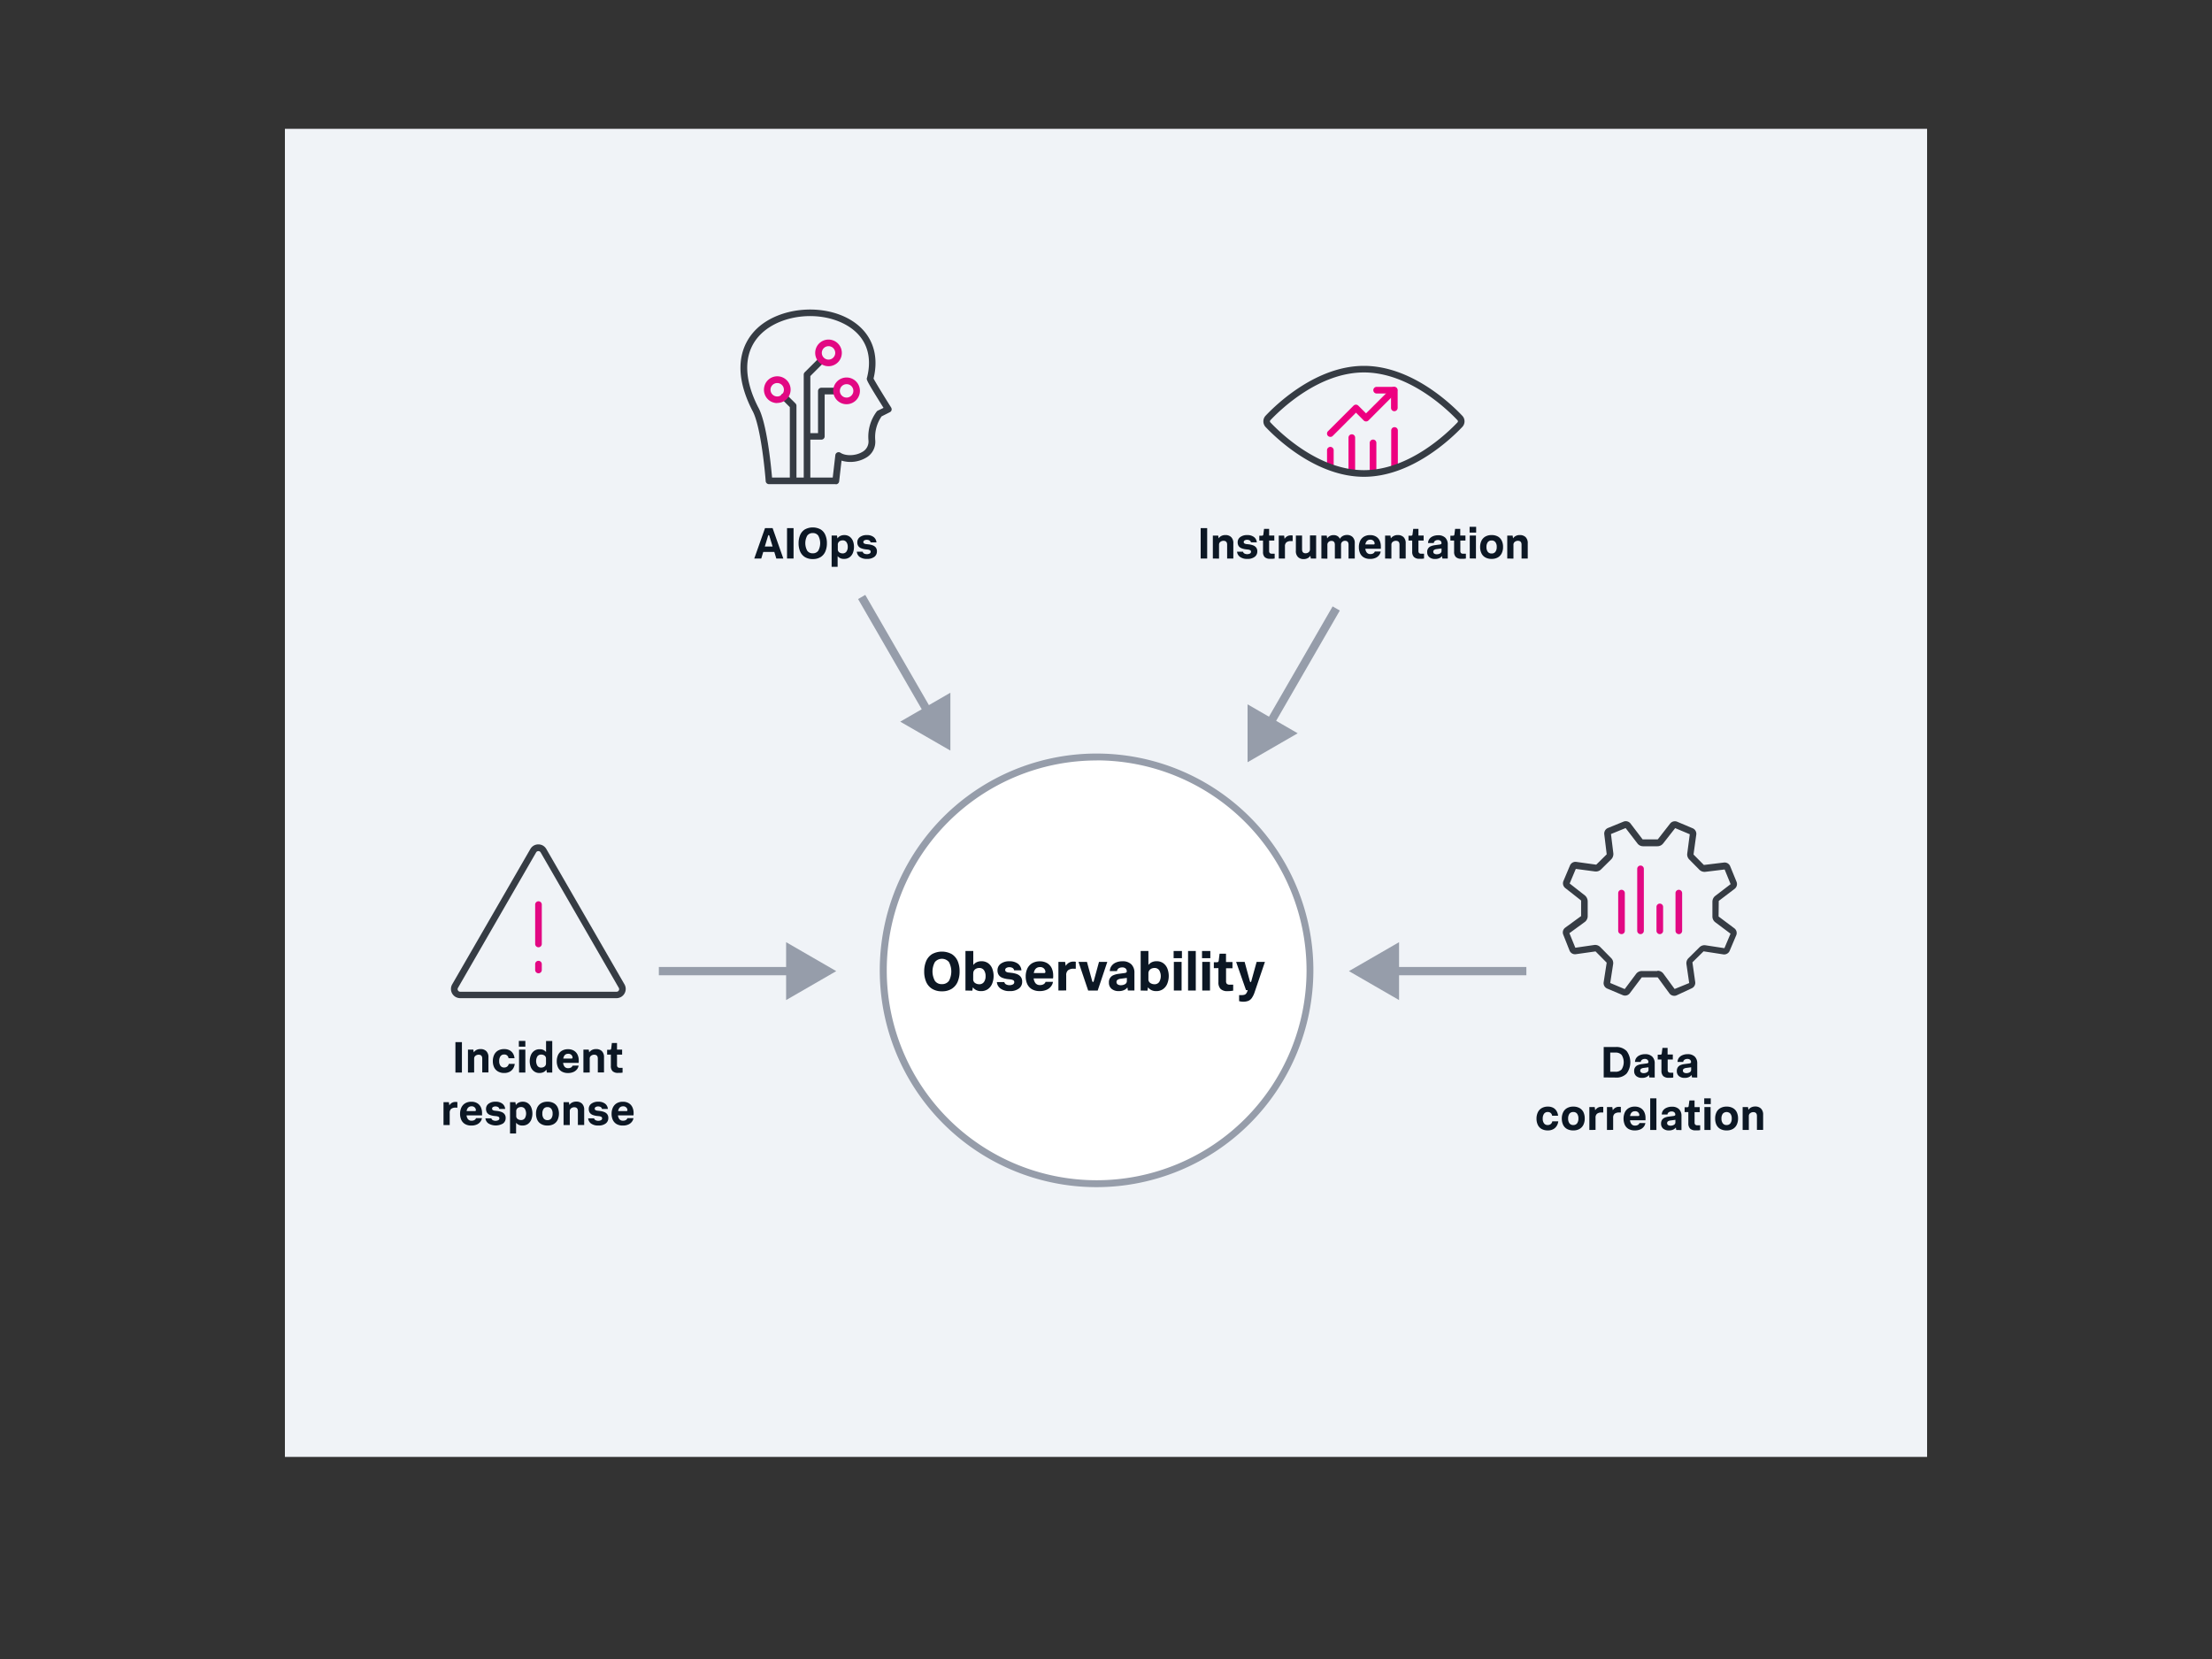 <svg xmlns="http://www.w3.org/2000/svg" viewBox="0 0 800 600"><rect x="0" y="0" width="800" height="600" fill="#333333" stroke="none"/><defs><style>.cls-1{fill:#f0f3f7;}.cls-2{fill:#fff;}.cls-3{fill:#969daa;}.cls-4{fill:#0c1724;}.cls-5{fill:#363c44;}.cls-6{fill:#e20883;}.cls-7{fill:#ed0080;}</style></defs><g id="Observability"><rect class="cls-1" x="159.84" y="-10.21" width="480.32" height="593.92" transform="translate(686.75 -113.25) rotate(90)"/><circle class="cls-2" cx="396.62" cy="350.94" r="77.16"/><path class="cls-3" d="M396.62,429.35A78.41,78.41,0,1,1,475,350.94,78.49,78.49,0,0,1,396.62,429.35Zm0-154.32a75.91,75.91,0,1,0,75.91,75.91A76,76,0,0,0,396.62,275Z"/><path class="cls-4" d="M340.65,358.52a6.51,6.51,0,0,1-3.54-.9,5.51,5.51,0,0,1-2.15-2.51,9.19,9.19,0,0,1-.71-3.73,9.49,9.49,0,0,1,.71-3.79,5.56,5.56,0,0,1,2.15-2.53,7.45,7.45,0,0,1,7.1,0,5.62,5.62,0,0,1,2.14,2.5,9.24,9.24,0,0,1,.7,3.74,9.41,9.41,0,0,1-.7,3.78,5.6,5.6,0,0,1-2.14,2.53A6.43,6.43,0,0,1,340.65,358.52Zm0-2.6a3,3,0,0,0,2.55-1.18,7.22,7.22,0,0,0,0-6.8,3.32,3.32,0,0,0-5.08,0,7.08,7.08,0,0,0,0,6.8A2.92,2.92,0,0,0,340.65,355.92Z"/><path class="cls-4" d="M349.17,358.24v-14.3H352V349a3.23,3.23,0,0,1,1.22-1,3.92,3.92,0,0,1,1.74-.36,4.05,4.05,0,0,1,2.38.69,4.34,4.34,0,0,1,1.49,1.89,7.52,7.52,0,0,1,0,5.52,4.46,4.46,0,0,1-1.56,2,4.23,4.23,0,0,1-2.5.71,3.59,3.59,0,0,1-1.73-.38,3.16,3.16,0,0,1-1.19-1l-.2,1.22Zm2.8-6.16v2a1.58,1.58,0,0,0,.67,1.43,2.55,2.55,0,0,0,1.47.45,2,2,0,0,0,1.75-.8,3.53,3.53,0,0,0,.59-2.14,3.63,3.63,0,0,0-.58-2.13,2,2,0,0,0-1.74-.81,2.56,2.56,0,0,0-1,.21,2,2,0,0,0-.81.64A1.78,1.78,0,0,0,352,352.08Z"/><path class="cls-4" d="M360.53,355.18h2.69a1.26,1.26,0,0,0,.73.88,2.73,2.73,0,0,0,1.13.24,2.56,2.56,0,0,0,1.24-.27.88.88,0,0,0,.5-.83.75.75,0,0,0-.37-.7,3.39,3.39,0,0,0-1.19-.3l-.86-.1a7.77,7.77,0,0,1-1.9-.47,2.81,2.81,0,0,1-1.28-1,2.93,2.93,0,0,1-.46-1.71,2.86,2.86,0,0,1,1.16-2.36,5,5,0,0,1,3.14-.9,4.86,4.86,0,0,1,3.11.9,3.34,3.34,0,0,1,1.25,2.38h-2.66a1.18,1.18,0,0,0-.64-.91,2.47,2.47,0,0,0-1-.23,2.16,2.16,0,0,0-1.16.27.84.84,0,0,0-.42.73.75.75,0,0,0,.29.61,2.23,2.23,0,0,0,1.11.33l.86.1a8.71,8.71,0,0,1,1.95.44,3.27,3.27,0,0,1,1.41,1,2.81,2.81,0,0,1,.52,1.8,2.94,2.94,0,0,1-1.16,2.42,5.19,5.19,0,0,1-3.36.94,5.27,5.27,0,0,1-3.26-.88A3.22,3.22,0,0,1,360.53,355.18Z"/><path class="cls-4" d="M380.82,355.1a3.41,3.41,0,0,1-.7,1.63,3.9,3.9,0,0,1-1.6,1.24,5.93,5.93,0,0,1-2.48.47,5.46,5.46,0,0,1-2.83-.67,4.25,4.25,0,0,1-1.69-1.87,6.51,6.51,0,0,1-.56-2.76,6.65,6.65,0,0,1,.58-2.83,4.47,4.47,0,0,1,1.72-1.93,5.33,5.33,0,0,1,2.8-.7,5,5,0,0,1,2.68.67,4.28,4.28,0,0,1,1.63,1.82,6.24,6.24,0,0,1,.53,2.61,5.43,5.43,0,0,1,0,.56,3.4,3.4,0,0,1-.06.52h-7a3.37,3.37,0,0,0,.69,1.76,2,2,0,0,0,1.61.64,2.5,2.5,0,0,0,1.28-.3,1.53,1.53,0,0,0,.72-.86Zm-4.68-5.34c-1.24,0-2,.72-2.26,2.16h3.68a.6.6,0,0,0,.41-.1.41.41,0,0,0,.11-.34,1.69,1.69,0,0,0-.5-1.18A1.86,1.86,0,0,0,376.14,349.76Z"/><path class="cls-4" d="M382.79,358.24V347.88h2.42l.22,1.46a3.36,3.36,0,0,1,1.1-1.12,3.11,3.11,0,0,1,1.68-.44l.47,0,.39.07v2.5h-.78a3.18,3.18,0,0,0-2,.55,2.24,2.24,0,0,0-.68,1.85v5.46Z"/><path class="cls-4" d="M393.55,358.24l-3.5-10.36h3.06l1.9,6.94c.08.24.18.36.28.36s.2-.12.28-.36l1.9-6.94h3L397,358.24Z"/><path class="cls-4" d="M407.92,358.24l-.18-1.12a3,3,0,0,1-1.17.94,4.35,4.35,0,0,1-1.95.38,3.83,3.83,0,0,1-2.61-.82,2.82,2.82,0,0,1-.95-2.24,2.67,2.67,0,0,1,1.75-2.74,7,7,0,0,1,1.75-.44l2.08-.28a1.5,1.5,0,0,0,.71-.22.54.54,0,0,0,.17-.44,1.44,1.44,0,0,0-.38-.95,1.74,1.74,0,0,0-1.32-.43,2.24,2.24,0,0,0-1.25.34,1.35,1.35,0,0,0-.59,1h-2.6a3.21,3.21,0,0,1,.55-1.77,3.72,3.72,0,0,1,1.55-1.3,5.77,5.77,0,0,1,2.48-.49,4.35,4.35,0,0,1,3.21,1.11,4.18,4.18,0,0,1,1.11,3.09v6.36Zm-.38-3.5v-1.06l-2.28.3a2.47,2.47,0,0,0-1.08.38.93.93,0,0,0-.38.8,1,1,0,0,0,.43.86,2,2,0,0,0,1.17.3,3,3,0,0,0,1.48-.38A1.28,1.28,0,0,0,407.54,354.74Z"/><path class="cls-4" d="M412.54,358.24v-14.3h2.8V349a3.3,3.3,0,0,1,1.22-1,3.92,3.92,0,0,1,1.74-.36,4,4,0,0,1,2.38.69,4.34,4.34,0,0,1,1.49,1.89,7.52,7.52,0,0,1,0,5.52,4.46,4.46,0,0,1-1.56,2,4.21,4.21,0,0,1-2.5.71,3.65,3.65,0,0,1-1.73-.38,3.31,3.31,0,0,1-1.19-1l-.2,1.22Zm2.8-6.16v2a1.58,1.58,0,0,0,.67,1.43,2.6,2.6,0,0,0,1.47.45,2,2,0,0,0,1.75-.8,4.19,4.19,0,0,0,0-4.27,2,2,0,0,0-1.74-.81,2.6,2.6,0,0,0-1,.21,2,2,0,0,0-.81.64A1.85,1.85,0,0,0,415.34,352.08Z"/><path class="cls-4" d="M424.46,346.54v-2.6h3v2.6Zm.08,11.7V347.88h2.8v10.36Z"/><path class="cls-4" d="M429.68,358.24v-14.3h2.79v14.3Z"/><path class="cls-4" d="M434.73,346.54v-2.6h3v2.6Zm.08,11.7V347.88h2.8v10.36Z"/><path class="cls-4" d="M440.66,355.26v-5.12H439V348H440a.94.94,0,0,0,.58-.13.86.86,0,0,0,.2-.57l.3-2.38h2.32v3h2.34v2.26h-2.32v4.64a1.41,1.41,0,0,0,.29,1,1.54,1.54,0,0,0,1.11.3H446v2.18c-.26,0-.56.08-.93.11a10.31,10.31,0,0,1-1.11.05,3.42,3.42,0,0,1-2.5-.78A3.27,3.27,0,0,1,440.66,355.26Z"/><path class="cls-4" d="M448.14,362.08V359.9h.7a5.26,5.26,0,0,0,1.05-.09,1.38,1.38,0,0,0,.72-.39,2.69,2.69,0,0,0,.51-.92l.14-.4h-.62l-3.58-10.22h3.08l1.88,6.94c.06.24.16.36.28.36s.19-.12.26-.36l1.92-6.94h3l-3.74,11a8,8,0,0,1-1,2.05,2.93,2.93,0,0,1-1.29,1.05,5.13,5.13,0,0,1-1.89.3,5.54,5.54,0,0,1-.78-.06Z"/><rect class="cls-3" x="446.46" y="239.86" width="49.1" height="3" transform="translate(26.46 528.55) rotate(-60)"/><polygon class="cls-3" points="469.33 265.2 451.2 275.67 451.2 254.73 469.33 265.2"/><path class="cls-4" d="M164.71,387.9v-11h2.35v11Z"/><path class="cls-4" d="M169.24,387.9v-8.29h1.94l.16,1a2.59,2.59,0,0,1,.95-.87,3.18,3.18,0,0,1,1.51-.33,2.87,2.87,0,0,1,2.07.74,3,3,0,0,1,.78,2.27v5.44h-2.24v-5c0-.94-.44-1.41-1.31-1.41a1.8,1.8,0,0,0-1.12.37,1.25,1.25,0,0,0-.5,1.07v5Z"/><path class="cls-4" d="M184,384.76h2.16a3.79,3.79,0,0,1-.53,1.61,3.36,3.36,0,0,1-1.26,1.22,4.05,4.05,0,0,1-2,.47,4.33,4.33,0,0,1-2.25-.54A3.4,3.4,0,0,1,178.7,386a5.08,5.08,0,0,1-.46-2.23,5.22,5.22,0,0,1,.47-2.26,3.5,3.5,0,0,1,1.38-1.54,4.3,4.3,0,0,1,2.26-.55,3.92,3.92,0,0,1,2,.46,3.25,3.25,0,0,1,1.23,1.21,4,4,0,0,1,.5,1.62h-2.16a1.49,1.49,0,0,0-1.58-1.34A1.57,1.57,0,0,0,181,382a2.93,2.93,0,0,0-.46,1.77,2.74,2.74,0,0,0,.46,1.69,1.55,1.55,0,0,0,1.33.62,1.75,1.75,0,0,0,1.09-.34A1.6,1.6,0,0,0,184,384.76Z"/><path class="cls-4" d="M187.65,378.54v-2.08H190v2.08Zm.07,9.36v-8.29H190v8.29Z"/><path class="cls-4" d="M197.78,387.9l-.18-1.06a2.42,2.42,0,0,1-1,.9,3.43,3.43,0,0,1-1.49.32,3.19,3.19,0,0,1-1.9-.56A3.63,3.63,0,0,1,192,386a6,6,0,0,1,0-4.4,3.49,3.49,0,0,1,1.21-1.55,3.25,3.25,0,0,1,2-.57,2.71,2.71,0,0,1,2.28,1v-4h2.24V387.9Zm-.31-3.36V382.9a1.29,1.29,0,0,0-.53-1.14,2.11,2.11,0,0,0-1.19-.36,1.62,1.62,0,0,0-1.39.64,3.38,3.38,0,0,0,0,3.42,1.6,1.6,0,0,0,1.38.65,2.16,2.16,0,0,0,.83-.17,1.61,1.61,0,0,0,.66-.52A1.47,1.47,0,0,0,197.47,384.54Z"/><path class="cls-4" d="M209.26,385.39a2.76,2.76,0,0,1-.56,1.3,3.31,3.31,0,0,1-1.28,1,4.74,4.74,0,0,1-2,.38,4.35,4.35,0,0,1-2.26-.54,3.41,3.41,0,0,1-1.35-1.49,5.16,5.16,0,0,1-.45-2.21,5.41,5.41,0,0,1,.46-2.27,3.55,3.55,0,0,1,1.38-1.54,4.25,4.25,0,0,1,2.24-.56,4,4,0,0,1,2.14.54,3.32,3.32,0,0,1,1.3,1.45,4.82,4.82,0,0,1,.43,2.09c0,.14,0,.29,0,.45a3.53,3.53,0,0,1-.05.41h-5.6a2.59,2.59,0,0,0,.55,1.41,1.6,1.6,0,0,0,1.29.51,2,2,0,0,0,1-.24,1.29,1.29,0,0,0,.58-.68Zm-3.75-4.28c-1,0-1.59.58-1.8,1.73h2.94a.47.47,0,0,0,.33-.08.34.34,0,0,0,.09-.27,1.37,1.37,0,0,0-.4-.94A1.5,1.5,0,0,0,205.51,381.11Z"/><path class="cls-4" d="M211,387.9v-8.29h1.93l.16,1a2.62,2.62,0,0,1,1-.87,3.15,3.15,0,0,1,1.51-.33,2.9,2.9,0,0,1,2.07.74,3,3,0,0,1,.78,2.27v5.44h-2.24v-5q0-1.41-1.32-1.41a1.82,1.82,0,0,0-1.12.37,1.24,1.24,0,0,0-.49,1.07v5Z"/><path class="cls-4" d="M220.93,385.51v-4.09h-1.35v-1.75h.85a.78.78,0,0,0,.47-.1.75.75,0,0,0,.16-.46l.23-1.9h1.86v2.4H225v1.81h-1.85v3.71a1.12,1.12,0,0,0,.23.81,1.18,1.18,0,0,0,.89.25h.89v1.74l-.74.09c-.29,0-.59,0-.89,0a2.73,2.73,0,0,1-2-.63A2.62,2.62,0,0,1,220.93,385.51Z"/><path class="cls-4" d="M160.4,406.9v-8.29h1.94l.17,1.17a2.61,2.61,0,0,1,.88-.9,2.51,2.51,0,0,1,1.35-.35l.37,0,.31.06v2h-.62a2.56,2.56,0,0,0-1.62.44,1.81,1.81,0,0,0-.54,1.48v4.37Z"/><path class="cls-4" d="M174.3,404.39a2.76,2.76,0,0,1-.56,1.3,3.31,3.31,0,0,1-1.28,1,4.72,4.72,0,0,1-2,.38,4.36,4.36,0,0,1-2.27-.54,3.41,3.41,0,0,1-1.35-1.49,5.16,5.16,0,0,1-.45-2.21,5.26,5.26,0,0,1,.47-2.27,3.53,3.53,0,0,1,1.37-1.54,4.25,4.25,0,0,1,2.24-.56,4,4,0,0,1,2.15.54,3.36,3.36,0,0,1,1.29,1.45,4.82,4.82,0,0,1,.43,2.09c0,.14,0,.29,0,.45a3.53,3.53,0,0,1,0,.41h-5.6a2.59,2.59,0,0,0,.55,1.41,1.6,1.6,0,0,0,1.29.51,2,2,0,0,0,1-.24,1.29,1.29,0,0,0,.58-.68Zm-3.74-4.28c-1,0-1.6.58-1.81,1.73h2.94a.47.47,0,0,0,.33-.08.34.34,0,0,0,.09-.27,1.37,1.37,0,0,0-.4-.94A1.49,1.49,0,0,0,170.56,400.11Z"/><path class="cls-4" d="M175.55,404.45h2.16a1,1,0,0,0,.58.7,2.19,2.19,0,0,0,.91.2,2.13,2.13,0,0,0,1-.22.7.7,0,0,0,.4-.66.62.62,0,0,0-.3-.57,2.81,2.81,0,0,0-.95-.24l-.68-.07a6.14,6.14,0,0,1-1.52-.38,2.34,2.34,0,0,1-1-.78,2.38,2.38,0,0,1-.37-1.37,2.28,2.28,0,0,1,.93-1.89,4,4,0,0,1,2.51-.72,3.84,3.84,0,0,1,2.48.72,2.63,2.63,0,0,1,1,1.9h-2.13a.91.91,0,0,0-.51-.72,1.84,1.84,0,0,0-.83-.19,1.66,1.66,0,0,0-.93.22.66.66,0,0,0-.33.58.6.6,0,0,0,.22.49,1.88,1.88,0,0,0,.9.26l.68.08a6.61,6.61,0,0,1,1.56.36,2.47,2.47,0,0,1,1.12.78,2.19,2.19,0,0,1,.43,1.44,2.4,2.4,0,0,1-.93,1.94,5.18,5.18,0,0,1-5.3,0A2.62,2.62,0,0,1,175.55,404.45Z"/><path class="cls-4" d="M184.46,409.94V398.61h1.93l.18,1.05a2.52,2.52,0,0,1,1-.89,3.43,3.43,0,0,1,1.49-.32,3.19,3.19,0,0,1,1.9.56,3.47,3.47,0,0,1,1.18,1.52,6.07,6.07,0,0,1,0,4.41,3.6,3.6,0,0,1-1.2,1.55,3.29,3.29,0,0,1-2,.57,2.75,2.75,0,0,1-2.29-1v3.89Zm2.24-8v1.63a1.28,1.28,0,0,0,.53,1.14,2.05,2.05,0,0,0,1.2.37,1.63,1.63,0,0,0,1.38-.64,3.38,3.38,0,0,0,0-3.42,1.6,1.6,0,0,0-1.38-.65,2.16,2.16,0,0,0-.83.17,1.51,1.51,0,0,0-.66.51A1.46,1.46,0,0,0,186.7,402Z"/><path class="cls-4" d="M198,407.06a4.4,4.4,0,0,1-2.3-.55,3.39,3.39,0,0,1-1.39-1.51,5.22,5.22,0,0,1-.45-2.23,5.17,5.17,0,0,1,.46-2.25,3.58,3.58,0,0,1,1.39-1.52,4.41,4.41,0,0,1,2.29-.55,4.49,4.49,0,0,1,2.31.54,3.41,3.41,0,0,1,1.38,1.51,5.63,5.63,0,0,1,0,4.48,3.53,3.53,0,0,1-1.38,1.53A4.5,4.5,0,0,1,198,407.06Zm0-1.95a1.64,1.64,0,0,0,1.39-.63,2.86,2.86,0,0,0,.47-1.74,2.79,2.79,0,0,0-.47-1.72,1.66,1.66,0,0,0-1.39-.62,1.62,1.62,0,0,0-1.38.62,2.78,2.78,0,0,0-.47,1.75,2.73,2.73,0,0,0,.47,1.72A1.62,1.62,0,0,0,198,405.11Z"/><path class="cls-4" d="M203.82,406.9v-8.29h1.94l.16,1a2.59,2.59,0,0,1,1-.87,3.18,3.18,0,0,1,1.51-.33,2.87,2.87,0,0,1,2.07.74,3,3,0,0,1,.78,2.27v5.44H209v-5c0-.94-.44-1.41-1.31-1.41a1.8,1.8,0,0,0-1.12.37,1.25,1.25,0,0,0-.5,1.07v5Z"/><path class="cls-4" d="M212.71,404.45h2.16a1,1,0,0,0,.58.7,2.16,2.16,0,0,0,.91.2,2.13,2.13,0,0,0,1-.22.7.7,0,0,0,.4-.66.62.62,0,0,0-.3-.57,2.81,2.81,0,0,0-.95-.24l-.69-.07a6.37,6.37,0,0,1-1.52-.38,2.37,2.37,0,0,1-1-.78,2.31,2.31,0,0,1-.37-1.37,2.28,2.28,0,0,1,.93-1.89,4,4,0,0,1,2.51-.72,3.85,3.85,0,0,1,2.48.72,2.63,2.63,0,0,1,1,1.9H217.7a.91.91,0,0,0-.51-.72,1.87,1.87,0,0,0-.83-.19,1.64,1.64,0,0,0-.93.22.67.67,0,0,0-.34.58.61.61,0,0,0,.23.49,1.88,1.88,0,0,0,.89.26l.69.08a6.52,6.52,0,0,1,1.55.36,2.5,2.5,0,0,1,1.13.78,2.25,2.25,0,0,1,.43,1.44,2.4,2.4,0,0,1-.93,1.94,4.2,4.2,0,0,1-2.69.75,4.29,4.29,0,0,1-2.62-.71A2.61,2.61,0,0,1,212.71,404.45Z"/><path class="cls-4" d="M229.1,404.39a2.76,2.76,0,0,1-.56,1.3,3.24,3.24,0,0,1-1.28,1,4.69,4.69,0,0,1-2,.38,4.38,4.38,0,0,1-2.27-.54,3.41,3.41,0,0,1-1.35-1.49,5.16,5.16,0,0,1-.45-2.21,5.26,5.26,0,0,1,.47-2.27,3.59,3.59,0,0,1,1.37-1.54,4.25,4.25,0,0,1,2.24-.56,4,4,0,0,1,2.15.54,3.3,3.3,0,0,1,1.29,1.45,4.82,4.82,0,0,1,.44,2.09c0,.14,0,.29,0,.45a3.53,3.53,0,0,1-.05.41h-5.6a2.67,2.67,0,0,0,.55,1.41,1.63,1.63,0,0,0,1.29.51,2,2,0,0,0,1-.24,1.27,1.27,0,0,0,.57-.68Zm-3.74-4.28c-1,0-1.6.58-1.81,1.73h2.94a.47.47,0,0,0,.33-.08.34.34,0,0,0,.09-.27,1.33,1.33,0,0,0-.4-.94A1.49,1.49,0,0,0,225.36,400.11Z"/><path class="cls-5" d="M223,361H166.43a3.4,3.4,0,0,1-1.67-.45,3.32,3.32,0,0,1-1.22-1.22,3.29,3.29,0,0,1-.44-1.67,3.24,3.24,0,0,1,.45-1.67l28.27-48.95a3.45,3.45,0,0,1,1.21-1.22,3.39,3.39,0,0,1,3.34,0,3.45,3.45,0,0,1,1.21,1.22L225.85,356a3.33,3.33,0,0,1,.45,1.66,3.35,3.35,0,0,1-1.67,2.89A3.32,3.32,0,0,1,223,361ZM194.7,307.82a.91.91,0,0,0-.8.46l-28.27,49a.94.94,0,0,0-.13.46.95.95,0,0,0,.47.81.93.93,0,0,0,.46.12H223a.93.93,0,0,0,.46-.12.91.91,0,0,0,.46-.81.93.93,0,0,0-.12-.46l-28.27-49a.91.91,0,0,0-.8-.46Z"/><path class="cls-6" d="M194.75,342.6a1.18,1.18,0,0,1-.85-.36,1.16,1.16,0,0,1-.35-.84V327.16a1.2,1.2,0,0,1,1.2-1.2,1.19,1.19,0,0,1,.85.35,1.21,1.21,0,0,1,.35.85V341.4a1.21,1.21,0,0,1-1.2,1.2Z"/><path class="cls-6" d="M194.75,352a1.2,1.2,0,0,1-1.2-1.2v-2.11a1.19,1.19,0,0,1,.35-.85,1.21,1.21,0,0,1,.85-.35,1.2,1.2,0,0,1,1.2,1.2v2.11a1.21,1.21,0,0,1-.35.85A1.19,1.19,0,0,1,194.75,352Z"/><rect class="cls-3" x="322.41" y="212.61" width="3" height="49.1" transform="translate(-75.18 193.73) rotate(-30)"/><polygon class="cls-3" points="343.72 250.53 343.72 271.46 325.58 261 343.72 250.53"/><path class="cls-4" d="M272.79,202l3.89-11h2.74l3.88,11h-2.54l-.72-2.38h-4l-.72,2.38Zm5-8.24-1.18,3.89h2.81l-1.18-3.89c-.06-.16-.13-.24-.23-.24S277.85,193.57,277.8,193.73Z"/><path class="cls-4" d="M284.64,202v-11H287v11Z"/><path class="cls-4" d="M293.94,202.19a5.25,5.25,0,0,1-2.84-.72,4.46,4.46,0,0,1-1.71-2,7.35,7.35,0,0,1-.57-3,7.51,7.51,0,0,1,.57-3,4.36,4.36,0,0,1,1.71-2,6,6,0,0,1,5.69,0,4.28,4.28,0,0,1,1.7,2,7.28,7.28,0,0,1,.57,3,7.43,7.43,0,0,1-.57,3,4.41,4.41,0,0,1-1.7,2A5.24,5.24,0,0,1,293.94,202.19Zm0-2.08a2.33,2.33,0,0,0,2-.94,5.71,5.71,0,0,0,0-5.44,2.33,2.33,0,0,0-2-.94,2.35,2.35,0,0,0-2,.94,5.71,5.71,0,0,0,0,5.44A2.35,2.35,0,0,0,293.94,200.11Z"/><path class="cls-4" d="M300.77,205V193.68h1.94l.17,1.06a2.51,2.51,0,0,1,1-.9,3.37,3.37,0,0,1,1.49-.32,3.18,3.18,0,0,1,1.89.56,3.56,3.56,0,0,1,1.19,1.52,5.59,5.59,0,0,1,.4,2.19,5.82,5.82,0,0,1-.41,2.22,3.56,3.56,0,0,1-1.21,1.55,3.27,3.27,0,0,1-2,.57,2.76,2.76,0,0,1-2.29-1V205Zm2.24-8v1.63a1.28,1.28,0,0,0,.54,1.15,2.06,2.06,0,0,0,1.19.36,1.61,1.61,0,0,0,1.38-.64,2.8,2.8,0,0,0,.48-1.71,2.86,2.86,0,0,0-.47-1.71,1.6,1.6,0,0,0-1.38-.65,2.2,2.2,0,0,0-.83.17,1.55,1.55,0,0,0-.65.51A1.47,1.47,0,0,0,303,197Z"/><path class="cls-4" d="M309.88,199.52H312a1,1,0,0,0,.57.71,2.4,2.4,0,0,0,.92.19,2,2,0,0,0,1-.22.71.71,0,0,0,.4-.66.59.59,0,0,0-.31-.56,2.3,2.3,0,0,0-.94-.24l-.69-.08a6.37,6.37,0,0,1-1.52-.38,2.19,2.19,0,0,1-1-.78,2.31,2.31,0,0,1-.37-1.37,2.28,2.28,0,0,1,.93-1.89,4,4,0,0,1,2.51-.72,3.85,3.85,0,0,1,2.48.72,2.69,2.69,0,0,1,1,1.91h-2.13a1,1,0,0,0-.51-.73,1.9,1.9,0,0,0-.83-.19,1.73,1.73,0,0,0-.93.22.65.65,0,0,0-.34.58.59.59,0,0,0,.23.49,1.93,1.93,0,0,0,.89.27l.69.08a6.52,6.52,0,0,1,1.55.35,2.5,2.5,0,0,1,1.13.78,2.24,2.24,0,0,1,.42,1.44,2.4,2.4,0,0,1-.92,1.94,4.2,4.2,0,0,1-2.69.75,4.29,4.29,0,0,1-2.62-.7A2.63,2.63,0,0,1,309.88,199.52Z"/><path class="cls-5" d="M297,159h-4.21a1.2,1.2,0,0,1-1.2-1.2A1.21,1.21,0,0,1,292,157a1.19,1.19,0,0,1,.85-.35h3V141.43a1.2,1.2,0,0,1,1.2-1.2h5.43a1.2,1.2,0,0,1,1.2,1.2,1.21,1.21,0,0,1-.35.85,1.19,1.19,0,0,1-.85.35h-4.23v15.18a1.19,1.19,0,0,1-.35.85A1.21,1.21,0,0,1,297,159Z"/><path class="cls-6" d="M306.19,146.19a4.74,4.74,0,0,1-2.68-.8,4.84,4.84,0,0,1-2.08-4.95,4.83,4.83,0,1,1,8.16,4.33A4.86,4.86,0,0,1,306.19,146.19Zm0-7.25a2.48,2.48,0,0,0-1.35.4,2.37,2.37,0,0,0-.9,1.08,2.43,2.43,0,0,0-.15,1.41,2.39,2.39,0,0,0,.66,1.24,2.33,2.33,0,0,0,1.24.67,2.39,2.39,0,0,0,1.4-.13,2.43,2.43,0,0,0,.8-4A2.46,2.46,0,0,0,306.19,138.94Z"/><path class="cls-5" d="M286.83,174.36A1.21,1.21,0,0,1,286,174a1.19,1.19,0,0,1-.35-.85V147.25l-2.92-2.91a1.21,1.21,0,0,1-.28-.39,1.19,1.19,0,0,1-.1-.46,1.27,1.27,0,0,1,.09-.47,1.2,1.2,0,0,1,.26-.4,1.18,1.18,0,0,1,.4-.27,1.09,1.09,0,0,1,.47-.08,1.1,1.1,0,0,1,.47.1,1.21,1.21,0,0,1,.39.28l3.27,3.26a1.16,1.16,0,0,1,.26.39,1.22,1.22,0,0,1,.09.46v26.4a1.2,1.2,0,0,1-1.2,1.2Z"/><path class="cls-5" d="M291.88,174.73a1.16,1.16,0,0,1-.84-.35,1.18,1.18,0,0,1-.36-.85V135.48a1.18,1.18,0,0,1,.36-.85l5.14-5.12a1.2,1.2,0,0,1,1.69,1.69l-4.8,4.8v37.56a1.24,1.24,0,0,1-.36.83A1.17,1.17,0,0,1,291.88,174.73Z"/><path class="cls-6" d="M299.65,132.45a4.82,4.82,0,0,1-4.73-5.76,4.82,4.82,0,0,1,3.79-3.79,4.82,4.82,0,1,1,.94,9.55Zm0-7.25a2.49,2.49,0,0,0-1.35.41,2.43,2.43,0,0,0-.89,1.09,2.42,2.42,0,0,0,.52,2.64,2.48,2.48,0,0,0,1.24.67,2.52,2.52,0,0,0,1.41-.14,2.43,2.43,0,0,0,1.08-.9,2.35,2.35,0,0,0,.41-1.34,2.42,2.42,0,0,0-2.42-2.43Z"/><path class="cls-6" d="M281.08,145.78a4.86,4.86,0,0,1-2.68-.82,4.83,4.83,0,0,1-2-5,4.71,4.71,0,0,1,1.32-2.47,4.82,4.82,0,1,1,3.4,8.24Zm0-7.25a2.46,2.46,0,0,0-1.34.41,2.43,2.43,0,0,0-.89,1.09,2.4,2.4,0,0,0-.14,1.4,2.46,2.46,0,0,0,.66,1.24,2.41,2.41,0,0,0,3.73-.37,2.38,2.38,0,0,0,.41-1.34,2.42,2.42,0,0,0-2.43-2.43Z"/><path class="cls-5" d="M302.23,175.11H278.12a1.22,1.22,0,0,1-.82-.32,1.16,1.16,0,0,1-.38-.79c0-.2-1.52-19.79-4.86-25.58a.06.06,0,0,0,0,0c-8.41-16.46-2.5-25.64,1.77-29.66,8.19-7.69,23.66-9.09,33.79-3.07,7.51,4.48,10.52,12.2,8.31,21.22.71,1.36,4,6.75,6.35,10.45a1.12,1.12,0,0,1,.17.46,1.05,1.05,0,0,1,0,.5,1.22,1.22,0,0,1-.22.44,1.3,1.3,0,0,1-.39.31l-3,1.52a13.18,13.18,0,0,0-2.29,8.66,6.61,6.61,0,0,1-3.53,6.4,11.15,11.15,0,0,1-4.24,1.35,10.9,10.9,0,0,1-4.43-.41l-.86,7.52a1.21,1.21,0,0,1-1.2,1.05Zm-23-2.4h21.94l.94-8.11a1.18,1.18,0,0,1,.22-.57,1.21,1.21,0,0,1,.46-.38,1.13,1.13,0,0,1,.6-.11,1.09,1.09,0,0,1,.57.2c1.88,1.25,5.45,1.15,7.79-.23a4.27,4.27,0,0,0,2.35-4.13,15.19,15.19,0,0,1,3-10.58,1.16,1.16,0,0,1,.37-.29l2.07-1c-6.27-10-6.21-10.23-6-10.84,2.14-8.19-.4-14.91-7.12-18.91-9.29-5.52-23.44-4.26-30.92,2.76-6.52,6.12-7,15.62-1.29,26.77C277.31,152.76,278.85,168.36,279.22,172.71Zm36.6-35.49v0S315.81,137.23,315.82,137.22Z"/><path class="cls-4" d="M434.24,202v-11h2.35v11Z"/><path class="cls-4" d="M438.64,202v-8.29h1.94l.16,1a2.48,2.48,0,0,1,.95-.86,3,3,0,0,1,1.51-.34,2.87,2.87,0,0,1,2.07.74,3,3,0,0,1,.78,2.27V202h-2.24v-5c0-.94-.44-1.41-1.31-1.41a1.8,1.8,0,0,0-1.12.37,1.25,1.25,0,0,0-.5,1.07v5Z"/><path class="cls-4" d="M447.39,199.52h2.16a1,1,0,0,0,.58.7,2.19,2.19,0,0,0,.91.2,2.1,2.1,0,0,0,1-.22.69.69,0,0,0,.4-.66.59.59,0,0,0-.3-.56,2.36,2.36,0,0,0-.95-.24l-.68-.08a6.14,6.14,0,0,1-1.52-.38,2.34,2.34,0,0,1-1-.78,2.38,2.38,0,0,1-.37-1.37,2.28,2.28,0,0,1,.93-1.89,4,4,0,0,1,2.51-.72,3.84,3.84,0,0,1,2.48.72,2.65,2.65,0,0,1,1,1.9h-2.13a.91.91,0,0,0-.51-.72,1.84,1.84,0,0,0-.83-.19,1.69,1.69,0,0,0-.93.22.66.66,0,0,0-.33.58.59.59,0,0,0,.22.49,1.88,1.88,0,0,0,.9.26l.68.08a7.14,7.14,0,0,1,1.56.36,2.47,2.47,0,0,1,1.12.78,2.19,2.19,0,0,1,.43,1.44,2.38,2.38,0,0,1-.93,1.94,4.19,4.19,0,0,1-2.69.75,4.24,4.24,0,0,1-2.61-.71A2.62,2.62,0,0,1,447.39,199.52Z"/><path class="cls-4" d="M456.79,199.58v-4.09h-1.35v-1.75h.85a.72.72,0,0,0,.46-.1.69.69,0,0,0,.17-.46l.24-1.9H459v2.4h1.87v1.81H459v3.71a1.15,1.15,0,0,0,.23.82,1.23,1.23,0,0,0,.89.24H461V202l-.74.09c-.29,0-.59,0-.89,0a2.73,2.73,0,0,1-2-.63A2.62,2.62,0,0,1,456.79,199.58Z"/><path class="cls-4" d="M462.48,202v-8.29h1.94l.17,1.17a2.73,2.73,0,0,1,.89-.9,2.5,2.5,0,0,1,1.34-.35l.38,0,.31.06v2h-.63a2.53,2.53,0,0,0-1.61.44,1.78,1.78,0,0,0-.55,1.48V202Z"/><path class="cls-4" d="M468.67,199.12v-5.44h2.24v5c0,.95.43,1.42,1.28,1.42a1.76,1.76,0,0,0,1.1-.37,1.29,1.29,0,0,0,.48-1.08v-5H476V202h-1.93l-.16-1a2.56,2.56,0,0,1-.95.86,3,3,0,0,1-1.48.34,2.8,2.8,0,0,1-2.05-.75A3,3,0,0,1,468.67,199.12Z"/><path class="cls-4" d="M477.9,202v-8.29h1.93l.17,1a2.44,2.44,0,0,1,.9-.84,2.84,2.84,0,0,1,1.46-.34,2.53,2.53,0,0,1,1.33.34,2.26,2.26,0,0,1,.9,1,2.7,2.7,0,0,1,1-1,3.11,3.11,0,0,1,1.6-.39,2.83,2.83,0,0,1,2,.74,3,3,0,0,1,.78,2.27V202h-2.25v-5q0-1.41-1.29-1.41a1.42,1.42,0,0,0-1,.37,1.34,1.34,0,0,0-.42,1.07v5h-2.24v-5c0-.94-.42-1.41-1.25-1.41a1.49,1.49,0,0,0-1,.37,1.29,1.29,0,0,0-.45,1.07v5Z"/><path class="cls-4" d="M499.35,199.46a2.87,2.87,0,0,1-.56,1.3,3.31,3.31,0,0,1-1.28,1,4.77,4.77,0,0,1-2,.38,4.35,4.35,0,0,1-2.26-.54,3.31,3.31,0,0,1-1.35-1.49,5.16,5.16,0,0,1-.45-2.21,5.26,5.26,0,0,1,.46-2.27,3.55,3.55,0,0,1,1.38-1.54,4.23,4.23,0,0,1,2.24-.56,4,4,0,0,1,2.14.54,3.32,3.32,0,0,1,1.3,1.45,4.85,4.85,0,0,1,.43,2.09,3.54,3.54,0,0,1,0,.45,3.79,3.79,0,0,1,0,.41h-5.6a2.52,2.52,0,0,0,.55,1.41,1.6,1.6,0,0,0,1.29.51,2,2,0,0,0,1-.24,1.25,1.25,0,0,0,.58-.68Zm-3.75-4.28c-1,0-1.59.58-1.81,1.73h2.95a.47.47,0,0,0,.33-.08.38.38,0,0,0,.08-.27,1.33,1.33,0,0,0-.4-.94A1.48,1.48,0,0,0,495.6,195.18Z"/><path class="cls-4" d="M500.94,202v-8.29h1.93l.16,1a2.59,2.59,0,0,1,1-.86,3,3,0,0,1,1.51-.34,2.9,2.9,0,0,1,2.07.74,3,3,0,0,1,.78,2.27V202h-2.24v-5q0-1.41-1.32-1.41a1.82,1.82,0,0,0-1.12.37,1.24,1.24,0,0,0-.49,1.07v5Z"/><path class="cls-4" d="M510.74,199.58v-4.09H509.4v-1.75h.85a.76.76,0,0,0,.46-.1.69.69,0,0,0,.16-.46l.24-1.9H513v2.4h1.88v1.81H513v3.71a1.2,1.2,0,0,0,.23.82,1.25,1.25,0,0,0,.89.24h.9V202l-.75.09c-.29,0-.59,0-.88,0a2.71,2.71,0,0,1-2-.63A2.58,2.58,0,0,1,510.74,199.58Z"/><path class="cls-4" d="M521.66,202l-.15-.9a2.37,2.37,0,0,1-.93.75,3.41,3.41,0,0,1-1.56.31,3.08,3.08,0,0,1-2.09-.66,2.23,2.23,0,0,1-.76-1.79,2.11,2.11,0,0,1,1.4-2.19,5.42,5.42,0,0,1,1.4-.35l1.66-.23a1.32,1.32,0,0,0,.57-.17.46.46,0,0,0,.14-.36,1.11,1.11,0,0,0-.31-.76,1.38,1.38,0,0,0-1-.34,1.76,1.76,0,0,0-1,.27,1.12,1.12,0,0,0-.48.82h-2.08a2.76,2.76,0,0,1,.44-1.42,3.05,3.05,0,0,1,1.24-1,4.62,4.62,0,0,1,2-.39,3.5,3.5,0,0,1,2.57.89,3.33,3.33,0,0,1,.88,2.47V202Zm-.31-2.8v-.85l-1.82.24a2,2,0,0,0-.86.3.74.74,0,0,0-.31.64.79.79,0,0,0,.35.69,1.58,1.58,0,0,0,.93.24,2.33,2.33,0,0,0,1.18-.3A1,1,0,0,0,521.35,199.17Z"/><path class="cls-4" d="M525.9,199.58v-4.09h-1.35v-1.75h.85a.74.74,0,0,0,.46-.1.64.64,0,0,0,.16-.46l.24-1.9h1.86v2.4H530v1.81h-1.85v3.71a1.15,1.15,0,0,0,.23.82,1.23,1.23,0,0,0,.89.24h.89V202l-.74.09c-.29,0-.59,0-.89,0a2.73,2.73,0,0,1-2-.63A2.58,2.58,0,0,1,525.9,199.58Z"/><path class="cls-4" d="M531.5,192.61v-2.08h2.37v2.08Zm.06,9.36v-8.29h2.24V202Z"/><path class="cls-4" d="M539.46,202.13a4.44,4.44,0,0,1-2.31-.55,3.31,3.31,0,0,1-1.38-1.51,5.08,5.08,0,0,1-.46-2.23,5.17,5.17,0,0,1,.47-2.25,3.52,3.52,0,0,1,1.39-1.52,4.39,4.39,0,0,1,2.29-.55,4.51,4.51,0,0,1,2.31.54,3.45,3.45,0,0,1,1.37,1.51,5.06,5.06,0,0,1,.46,2.24,5.15,5.15,0,0,1-.46,2.24,3.49,3.49,0,0,1-1.39,1.53A4.46,4.46,0,0,1,539.46,202.13Zm0-1.95a1.62,1.62,0,0,0,1.38-.63,2.77,2.77,0,0,0,.47-1.74,2.73,2.73,0,0,0-.47-1.72,1.64,1.64,0,0,0-1.38-.62,1.66,1.66,0,0,0-1.39.62,2.85,2.85,0,0,0-.47,1.75,2.79,2.79,0,0,0,.47,1.72A1.66,1.66,0,0,0,539.46,200.18Z"/><path class="cls-4" d="M545.12,202v-8.29h1.94l.16,1a2.48,2.48,0,0,1,.95-.86,3,3,0,0,1,1.51-.34,2.9,2.9,0,0,1,2.07.74,3,3,0,0,1,.78,2.27V202h-2.24v-5c0-.94-.44-1.41-1.31-1.41a1.8,1.8,0,0,0-1.12.37,1.25,1.25,0,0,0-.5,1.07v5Z"/><path class="cls-7" d="M481.14,169.93a1.21,1.21,0,0,1-.85-.35,1.19,1.19,0,0,1-.35-.85v-5.91a1.16,1.16,0,0,1,.35-.84,1.18,1.18,0,0,1,.85-.36,1.21,1.21,0,0,1,1.2,1.2v5.91a1.2,1.2,0,0,1-1.2,1.2Z"/><path class="cls-7" d="M488.9,171.9a1.23,1.23,0,0,1-1.2-1.2V158.27a1.21,1.21,0,0,1,1.2-1.2,1.21,1.21,0,0,1,.85.35,1.19,1.19,0,0,1,.35.85V170.7a1.16,1.16,0,0,1-.35.84A1.18,1.18,0,0,1,488.9,171.9Z"/><path class="cls-7" d="M504.35,170.05a1.19,1.19,0,0,1-.85-.35,1.21,1.21,0,0,1-.35-.85V155.69a1.21,1.21,0,0,1,.35-.85,1.19,1.19,0,0,1,.85-.35,1.2,1.2,0,0,1,1.2,1.2v13.16a1.2,1.2,0,0,1-1.2,1.2Z"/><path class="cls-7" d="M496.58,172a1.21,1.21,0,0,1-1.2-1.2V160.18a1.21,1.21,0,0,1,1.2-1.2,1.21,1.21,0,0,1,.85.35,1.19,1.19,0,0,1,.35.85v10.64a1.19,1.19,0,0,1-.35.85A1.21,1.21,0,0,1,496.58,172Z"/><path class="cls-7" d="M504.28,148.72a1.21,1.21,0,0,1-1.2-1.2v-5.2h-5.2a1.21,1.21,0,0,1-1.2-1.2,1.21,1.21,0,0,1,.35-.85,1.19,1.19,0,0,1,.85-.35h6.4a1.19,1.19,0,0,1,.85.35,1.21,1.21,0,0,1,.35.85v6.4a1.21,1.21,0,0,1-1.2,1.2Z"/><path class="cls-7" d="M481.14,158a1.22,1.22,0,0,1-.67-.2,1.25,1.25,0,0,1-.45-.54,1.17,1.17,0,0,1-.06-.69,1.14,1.14,0,0,1,.33-.62l9.25-9.25a1.23,1.23,0,0,1,.85-.35,1.21,1.21,0,0,1,.85.35l2.8,2.8,9.24-9.22a1.4,1.4,0,0,1,.39-.26,1.25,1.25,0,0,1,.46-.09,1.26,1.26,0,0,1,.85.36,1.16,1.16,0,0,1,.26.39,1.18,1.18,0,0,1,.09.46,1.25,1.25,0,0,1-.09.46,1.22,1.22,0,0,1-.26.38l-10.07,10.09a1.21,1.21,0,0,1-1.7,0l-2.8-2.82-8.4,8.4a1.23,1.23,0,0,1-.4.27A1.09,1.09,0,0,1,481.14,158Z"/><path class="cls-5" d="M493.28,172.44c-17.2,0-31.6-13.82-35.6-18.05a3,3,0,0,1,0-4c4-4.25,18.4-18.07,35.6-18.07s31.6,13.82,35.6,18.07a2.93,2.93,0,0,1,0,4C524.88,158.62,510.48,172.44,493.28,172.44Zm0-37.74c-16.24,0-30,13.24-33.85,17.3a.57.57,0,0,0-.14.37.55.55,0,0,0,.14.37c3.83,4.06,17.6,17.3,33.85,17.3s30-13.24,33.86-17.3a.55.55,0,0,0,.14-.37.57.57,0,0,0-.14-.37h0c-3.84-4.06-17.61-17.3-33.86-17.3Z"/><path class="cls-4" d="M580,389.67v-11h4.32a5.09,5.09,0,0,1,4,1.48,6.88,6.88,0,0,1,0,8.08,5.05,5.05,0,0,1-4,1.48Zm4.2-9h-1.84v6.94h1.84a2.88,2.88,0,0,0,2.29-.85,4.93,4.93,0,0,0,0-5.23A2.88,2.88,0,0,0,584.21,380.68Z"/><path class="cls-4" d="M596.5,389.67l-.14-.89a2.5,2.5,0,0,1-.94.75,3.54,3.54,0,0,1-1.55.3,3.11,3.11,0,0,1-2.09-.65,2.25,2.25,0,0,1-.76-1.8,2.13,2.13,0,0,1,1.4-2.19,5.32,5.32,0,0,1,1.4-.35l1.66-.22a1.29,1.29,0,0,0,.57-.18.42.42,0,0,0,.13-.35,1.13,1.13,0,0,0-.3-.76,1.34,1.34,0,0,0-1-.35,1.69,1.69,0,0,0-1,.28,1.07,1.07,0,0,0-.48.81h-2.08a2.64,2.64,0,0,1,.44-1.41,3,3,0,0,1,1.24-1,4.61,4.61,0,0,1,2-.4,3.46,3.46,0,0,1,2.56.89,3.31,3.31,0,0,1,.89,2.47v5.09Zm-.3-2.8V386l-1.82.24a2,2,0,0,0-.87.31.75.75,0,0,0-.3.64.79.79,0,0,0,.34.69,1.61,1.61,0,0,0,.94.24,2.33,2.33,0,0,0,1.18-.31A1,1,0,0,0,596.2,386.87Z"/><path class="cls-4" d="M600.88,387.29v-4.1h-1.34v-1.74h.85a.75.75,0,0,0,.46-.11c.09-.06.14-.22.16-.45l.24-1.91h1.86v2.4H605v1.81h-1.86v3.71a1.18,1.18,0,0,0,.23.82,1.25,1.25,0,0,0,.89.24h.9v1.74a5.94,5.94,0,0,1-.75.09,8.64,8.64,0,0,1-.88,0,2.75,2.75,0,0,1-2-.62A2.61,2.61,0,0,1,600.88,387.29Z"/><path class="cls-4" d="M611.93,389.67l-.14-.89a2.5,2.5,0,0,1-.94.75,3.56,3.56,0,0,1-1.56.3,3.1,3.1,0,0,1-2.08-.65,2.25,2.25,0,0,1-.76-1.8,2.31,2.31,0,0,1,.38-1.41,2.28,2.28,0,0,1,1-.78,5.32,5.32,0,0,1,1.4-.35l1.66-.22a1.29,1.29,0,0,0,.57-.18.42.42,0,0,0,.13-.35,1.13,1.13,0,0,0-.3-.76,1.36,1.36,0,0,0-1.06-.35,1.73,1.73,0,0,0-1,.28,1.06,1.06,0,0,0-.47.81H606.7a2.64,2.64,0,0,1,.44-1.41,2.92,2.92,0,0,1,1.24-1,4.61,4.61,0,0,1,2-.4,3.46,3.46,0,0,1,2.56.89,3.31,3.31,0,0,1,.89,2.47v5.09Zm-.3-2.8V386l-1.82.24a2,2,0,0,0-.87.31.75.75,0,0,0-.3.64.79.79,0,0,0,.34.69,1.61,1.61,0,0,0,.94.24,2.33,2.33,0,0,0,1.18-.31A1,1,0,0,0,611.63,386.87Z"/><path class="cls-4" d="M561.41,405.54h2.16a3.74,3.74,0,0,1-.53,1.6,3.31,3.31,0,0,1-1.26,1.23,4,4,0,0,1-2,.46,4.46,4.46,0,0,1-2.25-.53,3.37,3.37,0,0,1-1.37-1.5,5.18,5.18,0,0,1-.46-2.22,5.26,5.26,0,0,1,.47-2.27,3.47,3.47,0,0,1,1.38-1.53,4.34,4.34,0,0,1,2.27-.56,4,4,0,0,1,2,.47A3.22,3.22,0,0,1,563,401.9a3.89,3.89,0,0,1,.5,1.62h-2.16a1.49,1.49,0,0,0-1.58-1.34,1.56,1.56,0,0,0-1.34.63,2.93,2.93,0,0,0-.47,1.77,2.72,2.72,0,0,0,.46,1.68,1.53,1.53,0,0,0,1.33.62,1.69,1.69,0,0,0,1.09-.34A1.56,1.56,0,0,0,561.41,405.54Z"/><path class="cls-4" d="M569,408.83a4.54,4.54,0,0,1-2.31-.54,3.42,3.42,0,0,1-1.38-1.51,5.27,5.27,0,0,1-.46-2.24,5.09,5.09,0,0,1,.47-2.24,3.41,3.41,0,0,1,1.39-1.52,4.39,4.39,0,0,1,2.29-.56,4.49,4.49,0,0,1,2.31.55,3.45,3.45,0,0,1,1.38,1.5,5.24,5.24,0,0,1,.45,2.24,5.12,5.12,0,0,1-.46,2.24,3.49,3.49,0,0,1-1.39,1.53A4.34,4.34,0,0,1,569,408.83Zm0-1.95a1.62,1.62,0,0,0,1.38-.62,2.82,2.82,0,0,0,.47-1.75,2.75,2.75,0,0,0-.47-1.72,1.62,1.62,0,0,0-1.38-.61,1.65,1.65,0,0,0-1.39.61,2.87,2.87,0,0,0-.47,1.75,2.79,2.79,0,0,0,.47,1.72A1.63,1.63,0,0,0,569,406.88Z"/><path class="cls-4" d="M574.81,408.67v-8.29h1.94l.17,1.17a2.67,2.67,0,0,1,.88-.89,2.47,2.47,0,0,1,1.35-.36l.37,0a1.8,1.8,0,0,1,.32.05v2h-.63a2.53,2.53,0,0,0-1.61.44,1.79,1.79,0,0,0-.55,1.48v4.37Z"/><path class="cls-4" d="M581.18,408.67v-8.29h1.93l.18,1.17a2.58,2.58,0,0,1,.88-.89,2.42,2.42,0,0,1,1.34-.36l.38,0a1.66,1.66,0,0,1,.31.05v2h-.62a2.55,2.55,0,0,0-1.62.44,1.82,1.82,0,0,0-.54,1.48v4.37Z"/><path class="cls-4" d="M595.08,406.16a2.82,2.82,0,0,1-.56,1.3,3.24,3.24,0,0,1-1.28,1,4.78,4.78,0,0,1-2,.37,4.45,4.45,0,0,1-2.26-.53,3.39,3.39,0,0,1-1.35-1.5,5.72,5.72,0,0,1,0-4.47,3.58,3.58,0,0,1,1.38-1.55,4.23,4.23,0,0,1,2.24-.56,4,4,0,0,1,2.14.54,3.34,3.34,0,0,1,1.3,1.46,4.81,4.81,0,0,1,.43,2.08,3.54,3.54,0,0,1,0,.45c0,.16,0,.3,0,.42h-5.6a2.59,2.59,0,0,0,.55,1.41,1.6,1.6,0,0,0,1.29.51,2,2,0,0,0,1-.24,1.27,1.27,0,0,0,.58-.69Zm-3.75-4.27c-1,0-1.59.57-1.8,1.73h2.94a.53.53,0,0,0,.33-.08.38.38,0,0,0,.09-.28,1.39,1.39,0,0,0-.4-.94A1.51,1.51,0,0,0,591.33,401.89Z"/><path class="cls-4" d="M596.82,408.67V397.23h2.24v11.44Z"/><path class="cls-4" d="M606.24,408.67l-.15-.89a2.46,2.46,0,0,1-.93.75,3.59,3.59,0,0,1-1.56.3,3.11,3.11,0,0,1-2.09-.65,2.25,2.25,0,0,1-.76-1.8,2.38,2.38,0,0,1,.38-1.41,2.33,2.33,0,0,1,1-.78,5.42,5.42,0,0,1,1.4-.35l1.66-.22a1.29,1.29,0,0,0,.57-.18.42.42,0,0,0,.14-.35,1.14,1.14,0,0,0-.31-.76,1.34,1.34,0,0,0-1.05-.35,1.69,1.69,0,0,0-1,.28,1.07,1.07,0,0,0-.48.81H601a2.64,2.64,0,0,1,.44-1.41,3,3,0,0,1,1.24-1,4.61,4.61,0,0,1,2-.4,3.5,3.5,0,0,1,2.57.89,3.35,3.35,0,0,1,.88,2.47v5.09Zm-.31-2.8V405l-1.82.24a2,2,0,0,0-.87.31.75.75,0,0,0-.3.64.79.79,0,0,0,.34.69,1.64,1.64,0,0,0,.94.24,2.33,2.33,0,0,0,1.18-.31A1,1,0,0,0,605.93,405.87Z"/><path class="cls-4" d="M610.61,406.29v-4.1h-1.34v-1.74h.85a.73.73,0,0,0,.46-.11c.09-.06.14-.22.16-.45L611,398h1.86v2.4h1.87v1.81h-1.86v3.71a1.18,1.18,0,0,0,.23.82,1.26,1.26,0,0,0,.89.24h.9v1.74a5.94,5.94,0,0,1-.75.09,8.51,8.51,0,0,1-.88,0,2.75,2.75,0,0,1-2-.62A2.61,2.61,0,0,1,610.61,406.29Z"/><path class="cls-4" d="M616.36,399.31v-2.08h2.36v2.08Zm.06,9.36v-8.29h2.24v8.29Z"/><path class="cls-4" d="M624.45,408.83a4.47,4.47,0,0,1-2.3-.54,3.44,3.44,0,0,1-1.39-1.51,5.27,5.27,0,0,1-.45-2.24,5.09,5.09,0,0,1,.46-2.24,3.41,3.41,0,0,1,1.39-1.52,4.39,4.39,0,0,1,2.29-.56,4.49,4.49,0,0,1,2.31.55,3.39,3.39,0,0,1,1.38,1.5,5.24,5.24,0,0,1,.45,2.24,5.12,5.12,0,0,1-.46,2.24,3.53,3.53,0,0,1-1.38,1.53A4.4,4.4,0,0,1,624.45,408.83Zm0-1.95a1.62,1.62,0,0,0,1.38-.62,2.82,2.82,0,0,0,.48-1.75,2.75,2.75,0,0,0-.48-1.72,1.87,1.87,0,0,0-2.76,0,2.8,2.8,0,0,0-.48,1.75,2.73,2.73,0,0,0,.48,1.72A1.6,1.6,0,0,0,624.45,406.88Z"/><path class="cls-4" d="M630.25,408.67v-8.29h1.94l.16,1a2.48,2.48,0,0,1,.95-.86,3.15,3.15,0,0,1,1.51-.34,2.84,2.84,0,0,1,2.07.75,3,3,0,0,1,.78,2.26v5.44h-2.24v-5c0-.94-.44-1.41-1.31-1.41a1.86,1.86,0,0,0-1.12.37,1.26,1.26,0,0,0-.5,1.07v5Z"/><path class="cls-6" d="M586.44,337.84a1.25,1.25,0,0,1-.85-.35,1.23,1.23,0,0,1-.35-.85V323a1.21,1.21,0,0,1,1.2-1.2,1.18,1.18,0,0,1,.85.36,1.16,1.16,0,0,1,.35.84v13.66a1.19,1.19,0,0,1-.35.85A1.21,1.21,0,0,1,586.44,337.84Z"/><path class="cls-6" d="M593.32,337.84a1.2,1.2,0,0,1-1.2-1.2v-22.4a1.2,1.2,0,1,1,2.4,0v22.4a1.2,1.2,0,0,1-1.2,1.2Z"/><path class="cls-6" d="M600.29,337.84a1.2,1.2,0,0,1-1.2-1.2V328a1.21,1.21,0,0,1,.35-.85,1.19,1.19,0,0,1,.85-.35,1.2,1.2,0,0,1,1.2,1.2v8.64a1.19,1.19,0,0,1-.35.85A1.21,1.21,0,0,1,600.29,337.84Z"/><path class="cls-6" d="M607.17,337.84a1.21,1.21,0,0,1-.85-.35,1.19,1.19,0,0,1-.35-.85V323a1.16,1.16,0,0,1,.35-.84,1.18,1.18,0,0,1,.85-.36,1.21,1.21,0,0,1,1.2,1.2v13.66a1.2,1.2,0,0,1-1.2,1.2Z"/><path class="cls-5" d="M605.55,360.15a2.29,2.29,0,0,1-1-.22,2.22,2.22,0,0,1-.76-.63l-4.21-5.76a.39.39,0,0,0-.11-.06h-.06l-5.53,0h-.08l-.08.05-4.3,5.72a2.15,2.15,0,0,1-2.49.67l-5.68-2.4a2.14,2.14,0,0,1-1.27-2.24l1.09-7.06a.31.31,0,0,0-.05-.12l0,0-3.89-3.93-.06-.07-.09,0-7.07,1a2.15,2.15,0,0,1-1.34-.26,2.18,2.18,0,0,1-.9-1L565.36,338a2.15,2.15,0,0,1-.07-1.35,2.21,2.21,0,0,1,.77-1.13l5.77-4.21,0-.11v-5.46a.47.47,0,0,0-.07-.12l-5.69-4.47a2.19,2.19,0,0,1-.65-2.49l2.4-5.68a2.15,2.15,0,0,1,2.22-1.27l7.2,1,.13-.06,0,0,3.64-3.6.06-.05a.74.74,0,0,0,0-.14l-.87-7.18a2.25,2.25,0,0,1,.29-1.32,2.2,2.2,0,0,1,1-.89l5.71-2.33a2.15,2.15,0,0,1,1.35-.07,2.2,2.2,0,0,1,1.13.74l4.4,5.77.13,0h.08l5.12,0h.08l.12-.07,4.44-5.69a2.18,2.18,0,0,1,2.48-.65l5.68,2.4a2.13,2.13,0,0,1,1,.9,2.17,2.17,0,0,1,.28,1.32l-1,7.2.06.12,0,0,3.6,3.64.06.06.14,0,7.2-.87a2.17,2.17,0,0,1,2.18,1.31l2.33,5.7a2.18,2.18,0,0,1-.67,2.48l-5.78,4.4,0,.13v.06l-.06,5.32v0a.61.61,0,0,0,0,.12l5.71,4.28a2.13,2.13,0,0,1,.68,2.49l-2.4,5.68a2.08,2.08,0,0,1-.92,1,2.12,2.12,0,0,1-1.33.26l-7.06-1.09a.29.29,0,0,0-.13,0l0,0-3.94,3.89-.06.06v.09l1,7.07a2.13,2.13,0,0,1-.27,1.33,2.08,2.08,0,0,1-1,.91L606.32,360A2.21,2.21,0,0,1,605.55,360.15Zm-6-9.07a2.63,2.63,0,0,1,2,1l4.1,5.6,5.27-2.15-1-6.86a2.67,2.67,0,0,1,.13-1.19,2.63,2.63,0,0,1,.67-1l3.88-3.84a2.58,2.58,0,0,1,1-.65,2.49,2.49,0,0,1,1.21-.12l6.85,1.05,2.21-5.24-5.55-4.16a2.6,2.6,0,0,1-1-2.12l0-5.25a2.72,2.72,0,0,1,.25-1.16,2.6,2.6,0,0,1,.73-.94l5.6-4.29-2.16-5.3-7,.85a2.64,2.64,0,0,1-1.18-.15,2.71,2.71,0,0,1-1-.65l-3.55-3.6a2.57,2.57,0,0,1-.66-1,2.54,2.54,0,0,1-.14-1.19l.92-7-5.28-2.22-4.36,5.56a2.66,2.66,0,0,1-2.11,1l-5.05,0a2.64,2.64,0,0,1-1.17-.24,2.57,2.57,0,0,1-.93-.74l-4.3-5.6-5.3,2.16.86,7a2.79,2.79,0,0,1-.16,1.18,2.68,2.68,0,0,1-.64,1l-3.6,3.56a2.75,2.75,0,0,1-1,.65,2.79,2.79,0,0,1-1.18.15l-7-.93-2.22,5.28,5.55,4.35a2.72,2.72,0,0,1,.73,1,2.76,2.76,0,0,1,.24,1.17v5.25a2.5,2.5,0,0,1-.26,1.17,2.55,2.55,0,0,1-.75.94l-5.6,4.09,2.14,5.26,6.87-1a2.68,2.68,0,0,1,1.19.14,2.61,2.61,0,0,1,1,.66l3.84,3.89a2.57,2.57,0,0,1,.66,1,2.62,2.62,0,0,1,.12,1.21l-1.06,6.85,5.24,2.2,4.16-5.55a2.52,2.52,0,0,1,.94-.74,2.66,2.66,0,0,1,1.18-.24l5.46,0Z"/><rect class="cls-3" x="502.93" y="349.72" width="49.1" height="3"/><polygon class="cls-3" points="505.99 361.69 487.86 351.22 505.99 340.75 505.99 361.69"/><rect class="cls-3" x="238.28" y="349.72" width="49.1" height="3"/><polygon class="cls-3" points="284.31 340.75 302.44 351.22 284.31 361.69 284.31 340.75"/></g></svg>
